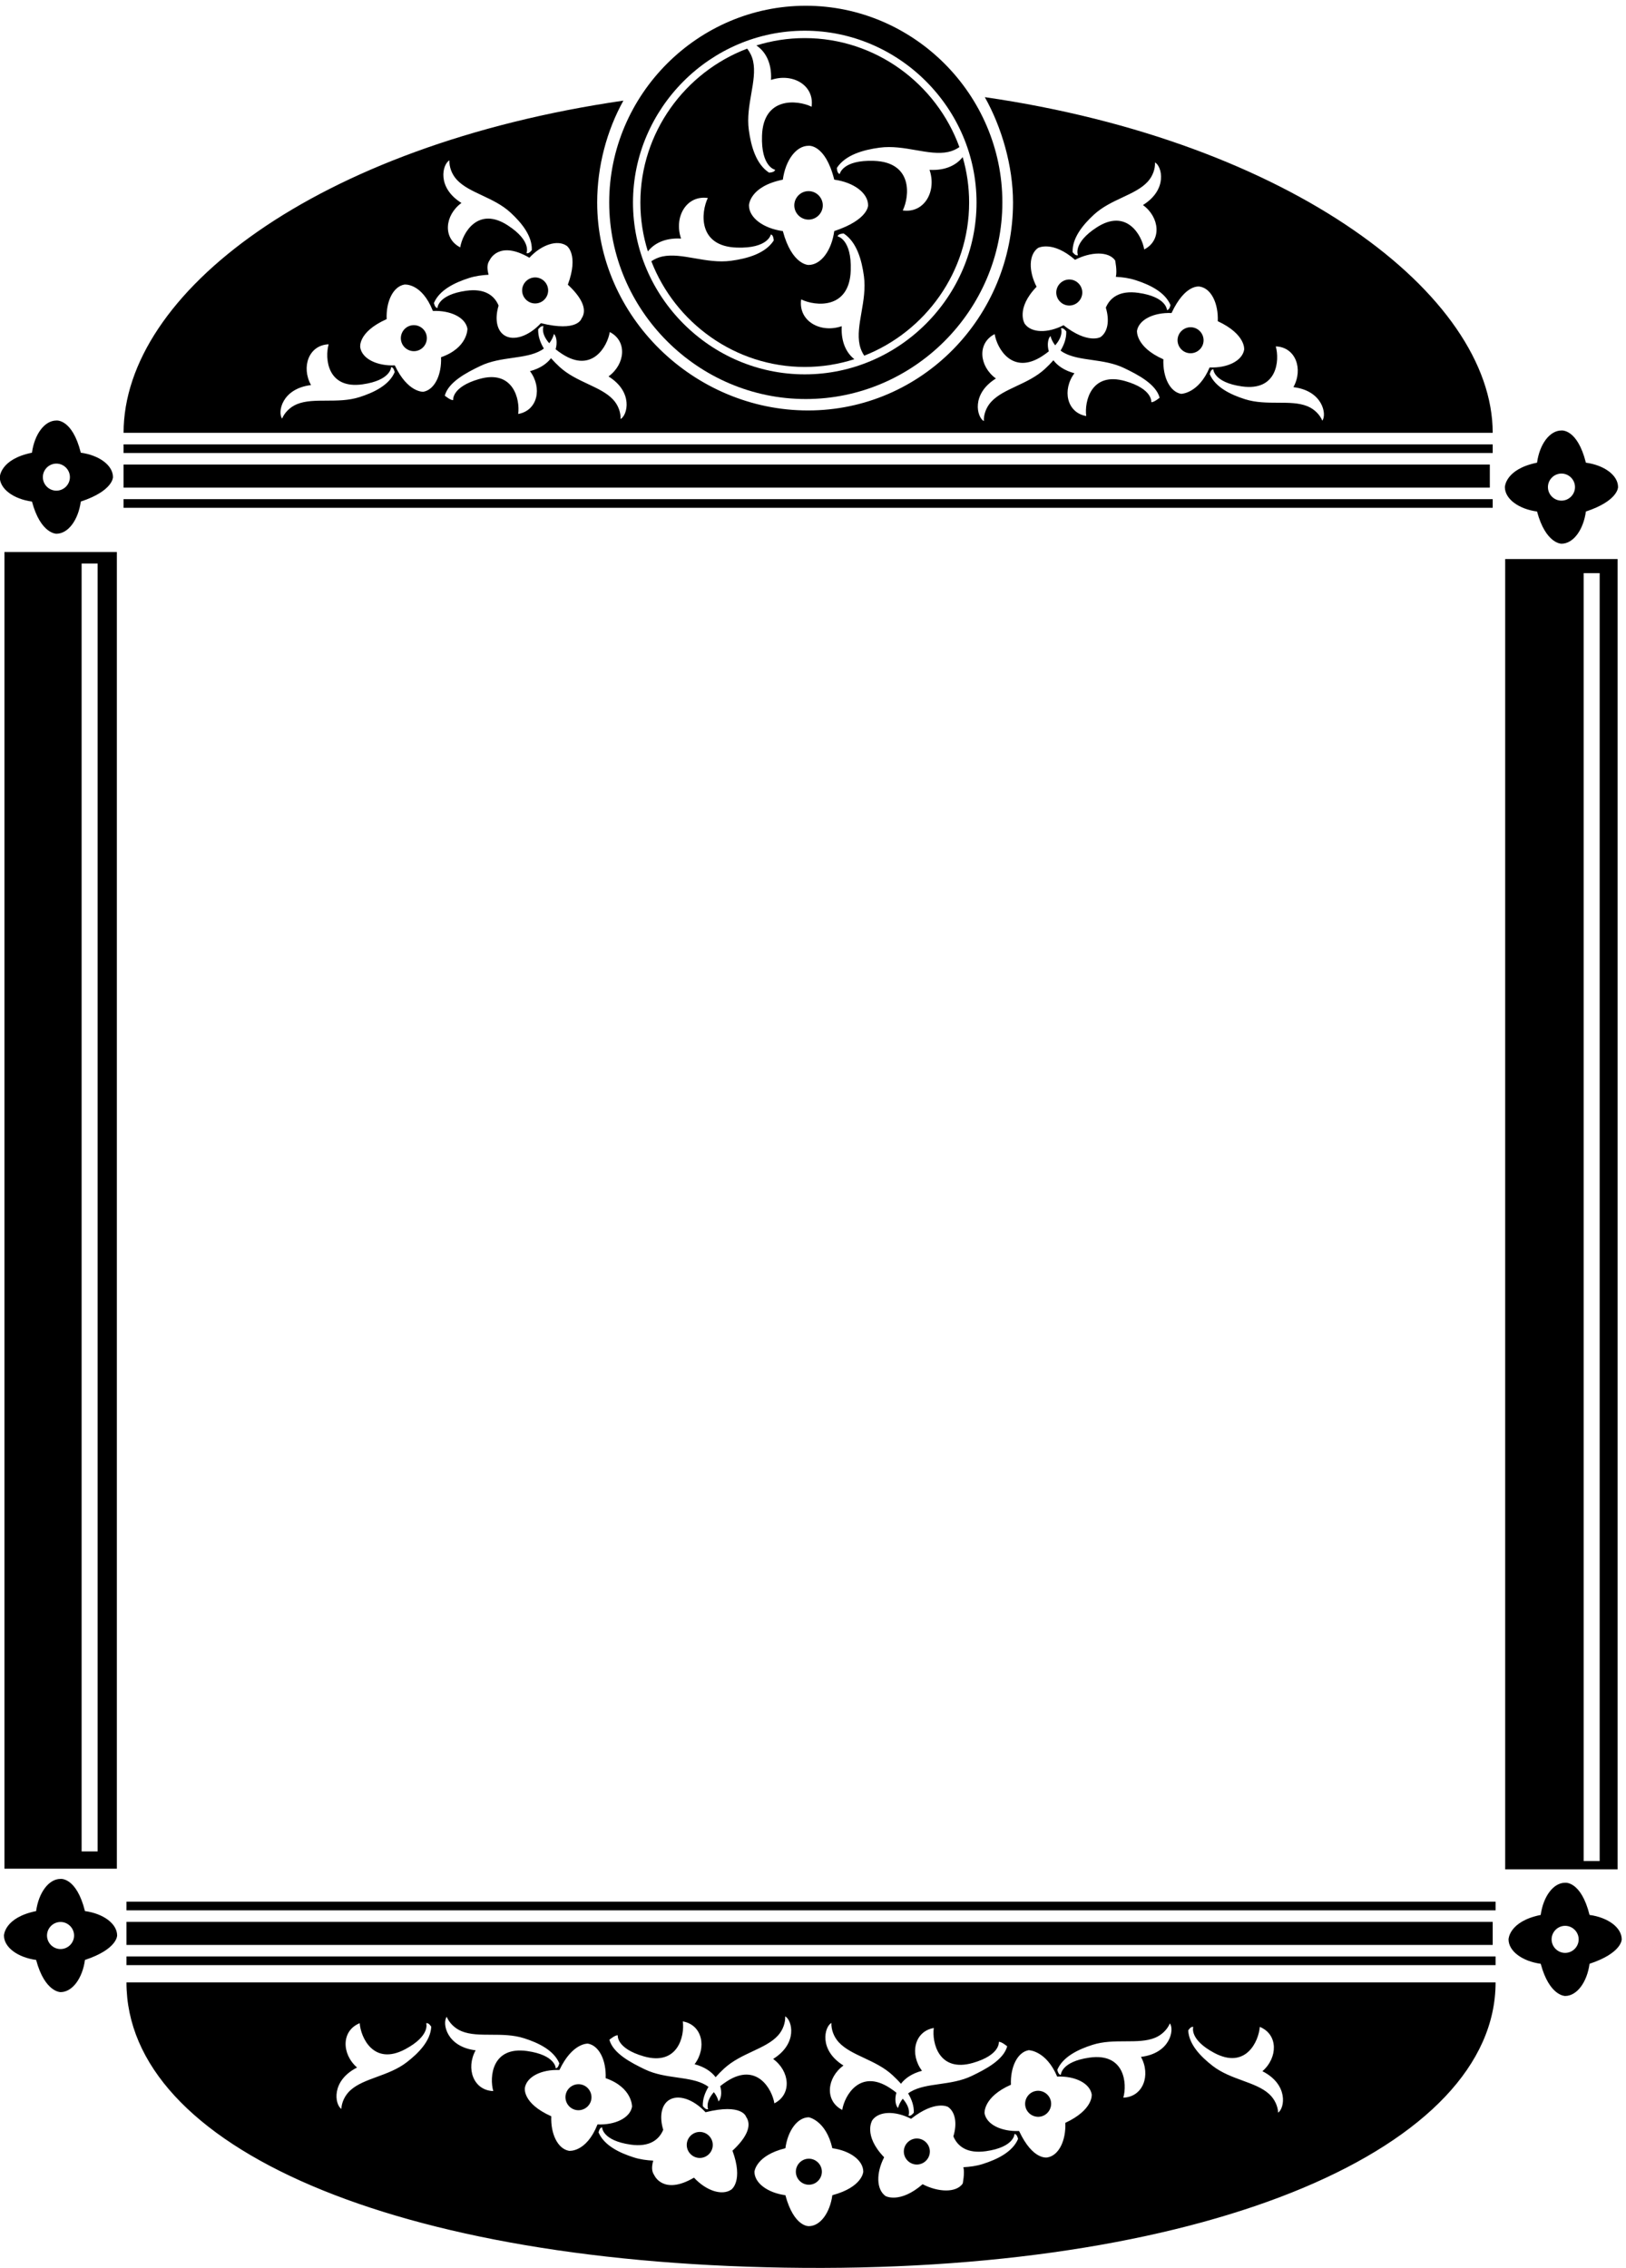 <?xml version="1.0" encoding="UTF-8" standalone="no"?>
<svg xmlns:inkscape="http://www.inkscape.org/namespaces/inkscape" xmlns:sodipodi="http://sodipodi.sourceforge.net/DTD/sodipodi-0.dtd" xmlns="http://www.w3.org/2000/svg" xmlns:svg="http://www.w3.org/2000/svg" version="1.1" id="svg1" width="675.249" height="941.497" viewBox="0 0 675.249 941.497">
  <defs id="defs1"></defs>
  <g id="g1" transform="translate(-35.265,-100.52)">
    <path id="path1" d="M 2775,105.023 C 4052.99,96.023 4934.98,483.02 4934.98,996.016 H 660.016 C 660.016,483.02 1497.01,114.023 2775,105.023 Z m -226.1,244.532 c -29.2,-20.45 -79.15,-3.672 -116.79,37.066 -96.15,-56.215 -123.88,7.356 -123.88,7.356 -9.21,13.14 -8.17,27.511 -3.5,45.75 -20.32,1.113 -40.82,3.777 -60.84,10.156 -44.77,14.258 -92.55,37.226 -109.83,78.008 0,0 2.98,15.726 11.08,15.55 0,0 0.36,-41.152 89.4,-53.726 59,-8.332 88.65,15.562 101.48,46.285 -11.98,39.176 -6.79,75.5 16.63,91.902 29.2,20.45 77.81,3.668 115.44,-37.066 114.92,28.469 126.59,-14.106 126.59,-14.106 20.45,-29.203 -1.73,-68.359 -42.47,-105.992 34.84,-94.429 -3.31,-121.183 -3.31,-121.183 z m 785.22,79.808 c -20.03,-6.379 -40.53,-9.043 -60.85,-10.156 4.67,-18.234 -2.14,-51.152 -2.14,-51.152 -20.45,-29.203 -75.92,-27.356 -125.24,-1.953 -70.59,-61.344 -115.44,-37.071 -115.44,-37.071 -29.2,20.449 -30.06,71.864 -4.65,121.188 -66.6,69.187 -37.07,115.441 -37.07,115.441 20.45,29.203 71.86,30.059 121.18,4.653 76.09,59.792 115.44,37.07 115.44,37.07 23.42,-16.403 28.61,-52.727 16.63,-91.903 12.83,-30.722 42.48,-54.617 101.48,-46.285 89.04,12.578 89.4,53.727 89.4,53.727 8.1,0.176 11.08,-15.555 11.08,-15.555 -17.28,-40.777 -65.06,-63.75 -109.82,-78.004 z m 656.91,427.657 c 0,0 -13.73,-38.79 65.64,-81.063 98.34,-52.375 138.79,36.25 142.04,81.281 57.63,-23.312 56.92,-95.972 8.25,-138.39 81.89,-41.598 69.62,-115.352 49.05,-129.258 -0.75,19.625 -10.62,42.258 -28.22,58.23 -42.5,38.586 -119.23,43.711 -175.97,87.508 -37.19,28.711 -74.22,66.637 -76.52,110.867 0,0 8.18,13.758 15.73,10.825 z m -314.72,-55.856 c 68.3,21.754 142.15,0.324 195.28,22.047 22,8.992 39.02,26.883 46.44,45.07 14.57,-20.105 0.88,-93.609 -90.3,-104.687 31.22,-56.504 7.04,-125.024 -55.08,-127.227 12.34,43.434 4.64,140.547 -105.68,124.965 -89.04,-12.574 -89.4,-53.723 -89.4,-53.723 -8.1,-0.175 -11.08,15.547 -11.08,15.547 17.28,40.782 65.06,63.754 109.82,78.008 z m -199.18,-16.672 c 0,0 54.46,-0.488 88.95,-82.383 55.44,2.18 101.67,-20.324 107.87,-55.433 0,0 6.14,-47.621 -82.39,-88.957 2.18,-55.442 -20.32,-101.676 -55.43,-107.864 0,0 -45.04,-11.449 -88.96,82.383 -55.44,-2.179 -101.67,20.325 -107.86,55.434 0,0 -4.81,50.531 82.39,88.98 -2.19,55.414 20.32,101.653 55.43,107.84 z m -615.97,85.164 c -0.96,-19.617 6.9,-43.023 23.04,-60.468 38.98,-42.145 114.97,-53.938 167.67,-102.512 9.11,-8.395 18.14,-17.422 26.49,-26.977 12.73,16.758 33.63,31.942 65.66,40.477 -38.79,51.609 -24.38,122.828 36.83,133.652 -6.18,-44.726 14.96,-139.824 122.04,-109.039 86.43,24.848 81.06,65.645 81.06,65.645 7.99,1.3 26.09,-13.86 26.09,-13.86 -11.43,-42.785 -68.51,-72.183 -110.85,-92.531 -64.6,-31.047 -140.73,-20.105 -190.32,-49.012 -2.87,-1.672 -5.62,-3.5 -8.19,-5.461 11.37,-18.855 18.5,-39.066 17.76,-60.007 0,0 -9.35,-12.993 -16.62,-9.411 0,0 9.73,21.336 -17.93,52.891 -7.19,-9.125 -12.24,-19.25 -14.73,-29.102 -7.63,7.922 -11.23,26.989 -5.15,47.832 -5.87,4.809 -12.69,9.77 -20.51,14.852 -93.4,60.746 -141.42,-24.016 -148.59,-68.594 -55.37,28.25 -48.32,100.567 3.86,138.582 -77.97,48.578 -59.31,120.981 -37.61,133.043 z m -70.4,-294.629 c 0,0 53.56,-9.937 73.3,-96.578 54.98,-7.48 96.6,-37.668 96.6,-73.32 0,0 -2.21,-47.965 -96.58,-73.301 -7.48,-54.976 -37.67,-96.601 -73.32,-96.598 0,0 -46.33,-3.453 -73.3,96.579 -54.97,7.48 -96.6,37.668 -96.6,73.32 0,0 4.04,50.601 96.6,73.32 7.46,54.953 37.65,96.578 73.3,96.578 z m -596.71,255.926 c 0,0 -5.37,-40.797 81.06,-65.644 107.08,-30.786 128.22,64.312 122.04,109.039 61.21,-10.825 75.62,-82.043 36.83,-133.653 32.03,-8.535 52.93,-23.718 65.66,-40.476 8.35,9.554 17.39,18.582 26.49,26.976 52.71,48.575 128.7,60.368 167.67,102.512 16.14,17.445 24,40.852 23.04,60.469 21.7,-12.063 40.36,-84.465 -37.6,-133.039 52.18,-38.02 59.22,-110.336 3.85,-138.586 -7.17,44.582 -55.19,129.34 -148.59,68.594 -7.82,-5.082 -14.64,-10.043 -20.51,-14.852 6.08,-20.844 2.48,-39.91 -5.15,-47.832 -2.49,9.852 -7.54,19.977 -14.73,29.102 -27.66,-31.555 -17.93,-52.891 -17.93,-52.891 -7.27,-3.582 -16.61,9.41 -16.61,9.41 -0.75,20.941 6.38,41.152 17.75,60.008 -2.57,1.961 -5.32,3.793 -8.19,5.465 -49.59,28.902 -125.71,17.965 -190.32,49.008 -42.34,20.347 -99.41,49.746 -110.85,92.535 0,0 18.1,15.156 26.09,13.855 z m -93.17,-25.937 c 35.1,-6.192 57.61,-52.43 55.42,-107.844 83.81,-29.266 82.39,-88.981 82.39,-88.981 -6.19,-35.109 -52.42,-57.613 -107.86,-55.433 -35.17,-88.703 -88.96,-82.383 -88.96,-82.383 -35.11,6.188 -57.61,52.426 -55.43,107.863 -91.93,41.067 -82.39,88.957 -82.39,88.957 6.2,35.11 52.43,57.614 107.87,55.438 40.54,85.672 88.96,82.383 88.96,82.383 z m -440.91,83.785 c 7.42,-18.188 24.44,-36.078 46.44,-45.071 53.13,-21.722 126.98,-0.292 195.28,-22.046 44.76,-14.254 92.54,-37.227 109.82,-78.008 0,0 -2.98,-15.723 -11.08,-15.547 0,0 -0.35,41.148 -89.4,53.723 -110.32,15.582 -118.02,-81.532 -105.68,-124.965 -62.12,2.203 -86.3,70.722 -55.08,127.226 -91.18,11.078 -104.87,84.582 -90.3,104.688 z M 1380.04,730.367 c -48.66,42.418 -49.38,115.078 8.25,138.391 3.25,-45.031 43.7,-133.656 142.04,-81.281 79.38,42.273 65.64,81.062 65.64,81.062 7.55,2.934 15.73,-10.824 15.73,-10.824 -2.3,-44.231 -39.33,-82.156 -76.52,-110.863 -56.74,-43.801 -133.47,-48.926 -175.97,-87.512 -17.6,-15.973 -27.47,-38.606 -28.22,-58.231 -20.57,13.907 -32.84,87.661 49.05,129.258" style="fill:#000000;fill-opacity:1;fill-rule:nonzero;stroke:none" transform="matrix(0.133,0,0,-0.133,0,1056)"></path>
    <path id="path2" d="m 3340.16,6880.79 c 52.61,-93.61 88.07,-214.61 88.07,-328.73 0,-356.12 -284.09,-649.22 -640.22,-649.22 -356.12,0 -658.22,293.1 -658.22,649.22 0,112.9 30.25,225.01 81.84,317.91 C 1250.48,6730.12 651.016,6267.71 651.016,5832.98 H 4925.98 c 0,430.4 -631.19,909.35 -1585.82,1047.81 z M 1668.42,6683.55 c -0.96,-19.61 6.9,-43.02 23.04,-60.46 38.97,-42.15 114.97,-53.94 167.67,-102.52 34.55,-31.84 68.14,-72.85 66.57,-117.11 0,0 -9.36,-12.99 -16.61,-9.41 0,0 17.06,37.44 -58.33,86.47 -93.4,60.75 -141.42,-24.01 -148.59,-68.59 -55.37,28.25 -48.33,100.57 3.85,138.58 -77.95,48.58 -59.3,120.98 -37.6,133.04 z m 61.47,-367.25 c 20.02,6.38 40.53,9.04 60.84,10.15 -4.66,18.24 -5.7,32.61 3.5,45.75 0,0 27.73,63.57 123.89,7.35 37.63,40.74 87.58,57.52 116.79,37.08 0,0 38.15,-26.76 3.3,-121.19 40.74,-37.64 62.92,-76.79 42.47,-105.99 0,0 -11.67,-42.57 -126.59,-14.11 -37.63,-40.73 -86.23,-57.51 -115.44,-37.06 -23.42,16.4 -28.6,52.72 -16.63,91.9 -12.83,30.72 -42.48,54.62 -101.47,46.28 -89.05,-12.57 -89.41,-53.72 -89.41,-53.72 -8.09,-0.18 -11.07,15.55 -11.07,15.55 17.28,40.78 65.06,63.75 109.82,78.01 z M 1387.7,5944.49 c -68.3,-21.75 -142.16,-0.32 -195.29,-22.04 -22,-9 -39.02,-26.89 -46.44,-45.07 -14.57,20.1 -0.88,93.6 90.31,104.68 -31.23,56.51 -7.05,125.03 55.08,127.23 -12.35,-43.43 -4.65,-140.54 105.68,-124.96 89.04,12.57 89.4,53.72 89.4,53.72 8.1,0.18 11.08,-15.55 11.08,-15.55 -17.29,-40.78 -65.06,-63.75 -109.82,-78.01 z m 199.18,16.67 c 0,0 -48.42,-3.28 -88.96,82.39 -55.44,-2.18 -101.67,20.32 -107.86,55.43 0,0 -9.54,47.9 82.38,88.96 -2.18,55.44 20.33,101.67 55.44,107.86 0,0 53.78,6.32 88.95,-82.38 55.44,2.18 101.68,-20.32 107.87,-55.43 0,0 1.41,-59.72 -82.4,-88.99 2.19,-55.41 -20.31,-101.64 -55.42,-107.84 z M 2202.84,5876 c 0.96,19.62 -6.9,43.03 -23.04,60.47 -38.97,42.14 -114.96,53.94 -167.67,102.51 -9.1,8.4 -18.14,17.42 -26.49,26.98 -12.73,-16.76 -33.63,-31.94 -65.65,-40.48 38.78,-51.61 24.37,-122.82 -36.84,-133.65 6.19,44.72 -14.96,139.83 -122.04,109.04 -86.43,-24.85 -81.06,-65.64 -81.06,-65.64 -7.99,-1.3 -26.09,13.85 -26.09,13.85 11.44,42.79 68.51,72.19 110.86,92.54 64.6,31.04 140.72,20.1 190.31,49.01 2.87,1.67 5.62,3.5 8.19,5.46 -11.37,18.86 -18.5,39.07 -17.75,60.01 0,0 9.35,12.99 16.61,9.41 0,0 -9.73,-21.34 17.94,-52.89 7.18,9.12 12.23,19.25 14.72,29.1 7.64,-7.92 11.23,-26.99 5.16,-47.84 5.86,-4.81 12.68,-9.76 20.5,-14.84 93.41,-60.75 141.43,24.01 148.59,68.59 55.37,-28.25 48.33,-100.57 -3.85,-138.59 77.96,-48.57 59.3,-120.97 37.6,-133.04 z m 1478.03,638.09 c 52.7,48.58 128.7,60.37 167.67,102.52 16.14,17.44 24,40.85 23.04,60.46 21.7,-12.06 40.35,-84.46 -37.6,-133.04 52.18,-38.01 59.22,-110.33 3.85,-138.58 -7.17,44.58 -55.19,129.34 -148.59,68.59 -75.39,-49.03 -58.32,-86.47 -58.32,-86.47 -7.26,-3.58 -16.62,9.41 -16.62,9.41 -1.57,44.26 32.02,85.27 66.57,117.11 z m -174.42,-103.95 c 0,0 44.85,24.28 115.44,-37.07 49.32,25.41 104.78,27.25 125.23,-1.95 0,0 6.81,-32.91 2.15,-51.15 20.32,-1.11 40.82,-3.77 60.84,-10.15 44.77,-14.26 92.54,-37.23 109.82,-78.01 0,0 -2.98,-15.73 -11.07,-15.55 0,0 -0.36,41.15 -89.4,53.72 -59,8.34 -88.65,-15.56 -101.48,-46.28 11.98,-39.18 6.79,-75.5 -16.63,-91.9 0,0 -39.35,-22.73 -115.44,37.06 -49.32,-25.4 -100.74,-24.54 -121.19,4.66 0,0 -29.52,46.25 37.07,115.44 -25.4,49.32 -24.55,100.74 4.66,121.18 z m 353.5,-481.39 c 0,0 5.37,40.79 -81.06,65.64 -107.08,30.79 -128.22,-64.31 -122.04,-109.04 -61.21,10.83 -75.62,82.04 -36.83,133.65 -32.03,8.54 -52.93,23.72 -65.66,40.48 -8.35,-9.56 -17.39,-18.59 -26.49,-26.98 -52.71,-48.57 -128.7,-60.37 -167.67,-102.51 -16.14,-17.44 -24,-40.85 -23.04,-60.47 -21.7,12.07 -40.36,84.47 37.6,133.04 -52.18,38.02 -59.22,110.34 -3.85,138.59 7.16,-44.58 55.19,-129.35 148.59,-68.6 7.82,5.09 14.64,10.04 20.5,14.85 -6.07,20.85 -2.47,39.92 5.16,47.84 2.49,-9.85 7.54,-19.98 14.72,-29.1 27.67,31.55 17.94,52.89 17.94,52.89 7.27,3.58 16.61,-9.41 16.61,-9.41 0.75,-20.94 -6.38,-41.16 -17.75,-60.01 2.57,-1.96 5.32,-3.79 8.19,-5.47 49.59,-28.9 125.71,-17.96 190.31,-49 42.35,-20.35 99.42,-49.75 110.86,-92.54 0,0 -18.1,-15.15 -26.09,-13.85 z m 93.17,25.93 c -35.11,6.2 -57.61,52.43 -55.42,107.84 -87.21,38.45 -82.4,88.99 -82.4,88.99 6.2,35.11 52.43,57.61 107.87,55.43 43.92,93.83 88.96,82.38 88.96,82.38 35.1,-6.19 57.61,-52.42 55.43,-107.86 88.53,-41.33 82.38,-88.96 82.38,-88.96 -6.19,-35.11 -52.42,-57.61 -107.86,-55.43 -34.49,-81.89 -88.96,-82.39 -88.96,-82.39 z m 440.91,-83.78 c -7.42,18.19 -24.44,36.07 -46.44,45.07 -53.13,21.72 -126.98,0.29 -195.28,22.04 -44.77,14.26 -92.54,37.23 -109.83,78.01 0,0 2.99,15.73 11.08,15.55 0,0 0.36,-41.15 89.4,-53.72 110.33,-15.58 118.03,81.53 105.68,124.96 62.13,-2.2 86.31,-70.72 55.08,-127.23 91.19,-11.07 104.88,-84.58 90.31,-104.68" style="fill:#000000;fill-opacity:1;fill-rule:nonzero;stroke:none" transform="matrix(0.133,0,0,-0.133,0,1056)"></path>
    <path id="path3" d="m 2781.15,5938.49 c 336.7,0 613.81,277.11 613.81,613.81 0,336.69 -277.11,613.8 -613.81,613.8 -336.69,0 -613.8,-277.11 -613.8,-613.8 0,-336.7 277.11,-613.81 613.8,-613.81 z m -3.2,1149.73 c 294.2,0 536.34,-242.13 536.34,-536.34 0,-294.2 -242.14,-536.34 -536.34,-536.34 -294.21,0 -536.34,242.14 -536.34,536.34 0,294.21 242.13,536.34 536.34,536.34" style="fill:#000000;fill-opacity:1;fill-rule:nonzero;stroke:none" transform="matrix(0.133,0,0,-0.133,0,1056)"></path>
    <path id="path4" d="m 364.953,5618.46 c 27.11,-101.1 76.231,-100.44 76.231,-100.44 37.078,0 68.476,43.29 76.257,100.46 101.364,33.59 100.442,76.23 100.442,76.23 0,37.08 -43.289,68.48 -100.442,76.25 -26.679,106.51 -76.257,100.45 -76.257,100.45 -37.075,0 -68.473,-43.28 -76.254,-100.46 -99.578,-20.18 -100.446,-76.24 -100.446,-76.24 0,-37.07 43.293,-68.47 100.469,-76.25 z m 76.231,118.51 c 23.179,0 42.254,-19.08 42.254,-42.26 0,-23.17 -19.075,-42.25 -42.254,-42.25 -23.176,0 -42.254,19.08 -42.254,42.25 0,23.18 19.078,42.26 42.254,42.26" style="fill:#000000;fill-opacity:1;fill-rule:nonzero;stroke:none" transform="matrix(0.133,0,0,-0.133,0,1056)"></path>
    <path id="path5" d="M 4916.99,5733.99 H 651.016 v -72 H 4916.99 v 72" style="fill:#000000;fill-opacity:1;fill-rule:nonzero;stroke:none" transform="matrix(0.133,0,0,-0.133,0,1056)"></path>
    <path id="path6" d="M 4925.98,5625.99 H 651.016 v -27 H 4925.98 v 27" style="fill:#000000;fill-opacity:1;fill-rule:nonzero;stroke:none" transform="matrix(0.133,0,0,-0.133,0,1056)"></path>
    <path id="path7" d="M 4925.98,5796.99 H 651.016 v -27.01 H 4925.98 v 27.01" style="fill:#000000;fill-opacity:1;fill-rule:nonzero;stroke:none" transform="matrix(0.133,0,0,-0.133,0,1056)"></path>
    <path id="path8" d="M 4925.98,1185.02 H 660.016 v -72 H 4925.98 v 72" style="fill:#000000;fill-opacity:1;fill-rule:nonzero;stroke:none" transform="matrix(0.133,0,0,-0.133,0,1056)"></path>
    <path id="path9" d="M 660.016,1050.02 H 4934.98 v 27 H 660.016 v -27" style="fill:#000000;fill-opacity:1;fill-rule:nonzero;stroke:none" transform="matrix(0.133,0,0,-0.133,0,1056)"></path>
    <path id="path10" d="M 660.016,1221.02 H 4934.98 v 27 H 660.016 v -27" style="fill:#000000;fill-opacity:1;fill-rule:nonzero;stroke:none" transform="matrix(0.133,0,0,-0.133,0,1056)"></path>
    <path id="path11" d="m 5064.46,5587.34 c 27.11,-101.11 76.24,-100.44 76.24,-100.44 37.07,0 68.47,43.29 76.25,100.46 101.36,33.59 100.44,76.24 100.44,76.24 0,37.08 -43.29,68.47 -100.44,76.24 -26.68,106.52 -76.25,100.46 -76.25,100.46 -37.08,0 -68.48,-43.3 -76.26,-100.47 -99.58,-20.18 -100.44,-76.23 -100.44,-76.23 0,-37.08 43.29,-68.47 100.46,-76.26 z m 76.24,118.51 c 23.18,0 42.25,-19.07 42.25,-42.25 0,-23.18 -19.07,-42.26 -42.25,-42.26 -23.18,0 -42.26,19.08 -42.26,42.26 0,23.18 19.08,42.25 42.26,42.25" style="fill:#000000;fill-opacity:1;fill-rule:nonzero;stroke:none" transform="matrix(0.133,0,0,-0.133,0,1056)"></path>
    <path id="path12" d="m 530.438,1218.68 c -26.68,106.52 -76.254,100.46 -76.254,100.46 -37.079,0 -68.477,-43.29 -76.258,-100.46 -99.574,-20.19 -100.442,-76.24 -100.442,-76.24 0,-37.07 43.289,-68.47 100.465,-76.25 27.11,-101.108 76.235,-100.448 76.235,-100.448 37.074,0 68.472,43.298 76.254,100.468 101.363,33.58 100.441,76.23 100.441,76.23 0,37.08 -43.289,68.48 -100.441,76.24 z m -76.254,-118.49 c -23.18,0 -42.254,19.08 -42.254,42.25 0,23.18 19.074,42.26 42.254,42.26 23.175,0 42.254,-19.08 42.254,-42.26 0,-23.17 -19.079,-42.25 -42.254,-42.25" style="fill:#000000;fill-opacity:1;fill-rule:nonzero;stroke:none" transform="matrix(0.133,0,0,-0.133,0,1056)"></path>
    <path id="path13" d="m 5228.41,1206.68 c -26.68,106.52 -76.26,100.46 -76.26,100.46 -37.07,0 -68.47,-43.29 -76.25,-100.46 -99.58,-20.19 -100.45,-76.24 -100.45,-76.24 0,-37.08 43.3,-68.47 100.47,-76.25 27.11,-101.108 76.23,-100.448 76.23,-100.448 37.08,0 68.48,43.293 76.26,100.468 101.36,33.58 100.44,76.23 100.44,76.23 0,37.08 -43.29,68.48 -100.44,76.24 z m -76.26,-118.49 c -23.17,0 -42.25,19.07 -42.25,42.25 0,23.18 19.08,42.26 42.25,42.26 23.18,0 42.26,-19.08 42.26,-42.26 0,-23.18 -19.08,-42.25 -42.26,-42.25" style="fill:#000000;fill-opacity:1;fill-rule:nonzero;stroke:none" transform="matrix(0.133,0,0,-0.133,0,1056)"></path>
    <path id="path14" d="m 279.016,1351.01 h 351 v 4109.98 h -351 z M 520,5425 h 50 V 1405 h -50 v 4020" style="fill:#000000;fill-opacity:1;fill-rule:nonzero;stroke:none" transform="matrix(0.133,0,0,-0.133,0,1056)"></path>
    <path id="path15" d="m 5315.98,5438.99 h -351 V 1349.01 h 351 z M 5260,1375 h -50 v 4020 h 50 V 1375" style="fill:#000000;fill-opacity:1;fill-rule:nonzero;stroke:none" transform="matrix(0.133,0,0,-0.133,0,1056)"></path>
    <path id="path16" d="m 2288.15,6399.28 c 17.86,23.1 50.82,42.9 103.56,40.07 -22.92,66.85 16.17,136.13 83.56,126.69 -21.56,-44.47 -31.72,-150.64 90.18,-154.81 98.39,-3.37 106.6,40.92 106.6,40.92 8.76,-1.35 8.99,-18.87 8.99,-18.87 -26.39,-40.68 -82.26,-56.36 -133.23,-63.22 -77.77,-10.47 -153.32,26.67 -214.74,13.35 -12.4,-2.69 -23.93,-7.89 -34.16,-14.78 74.43,-192.19 261.92,-330 479.04,-330 53.89,0 105.96,8.5 154.93,24.21 -22.86,17.9 -42.29,50.75 -39.48,103.03 -66.86,-22.92 -136.13,16.17 -126.69,83.57 44.47,-21.57 150.64,-31.73 154.81,90.18 3.37,98.39 -40.93,106.59 -40.93,106.59 1.35,8.77 18.87,8.99 18.87,8.99 40.68,-26.38 56.37,-82.25 63.23,-133.23 10.47,-77.77 -26.67,-153.31 -13.36,-214.73 2.63,-12.11 7.65,-23.39 14.33,-33.43 190.91,75.08 327.53,261.89 327.53,478.07 0,49.12 -7.05,96.71 -20.18,141.82 -18.02,-23.03 -50.93,-42.66 -103.46,-39.84 22.92,-66.86 -16.17,-136.13 -83.56,-126.69 21.56,44.47 31.72,150.64 -90.19,154.81 -98.39,3.37 -106.59,-40.92 -106.59,-40.92 -8.76,1.35 -8.99,18.87 -8.99,18.87 26.39,40.68 82.26,56.36 133.23,63.22 77.77,10.47 153.32,-26.67 214.73,-13.35 12.62,2.73 24.34,8.07 34.63,15.11 -71.65,197.51 -261.92,340.23 -482.86,340.23 -52.5,0 -103.27,-8.06 -151.11,-23 25.41,-16.66 48.82,-50.57 45.76,-107.61 66.85,22.92 136.13,-16.17 126.69,-83.57 -44.48,21.57 -150.64,31.73 -154.81,-90.18 -3.37,-98.39 40.92,-106.6 40.92,-106.6 -1.35,-8.76 -18.87,-8.98 -18.87,-8.98 -40.68,26.38 -56.36,82.25 -63.23,133.23 -10.46,77.77 26.68,153.31 13.36,214.73 -3.15,14.54 -9.75,27.88 -18.42,39.12 -194.04,-73.49 -333.55,-261.94 -333.55,-480.4 0,-53.04 8.23,-104.31 23.46,-152.6 z m 421.33,223.97 c 8.19,60.18 41.24,105.75 80.27,105.75 0,0 52.18,6.38 80.27,-105.74 60.16,-8.17 105.73,-41.22 105.73,-80.25 0,0 0.96,-44.9 -105.73,-80.25 -8.19,-60.18 -41.25,-105.75 -80.27,-105.75 0,0 -51.71,-0.7 -80.25,105.73 -60.18,8.19 -105.75,41.24 -105.75,80.27 0,0 0.91,59 105.73,80.24" style="fill:#000000;fill-opacity:1;fill-rule:nonzero;stroke:none" transform="matrix(0.133,0,0,-0.133,0,1056)"></path>
    <path id="path17" d="m 1936.11,6236.82 c 22.28,0 40.62,18.34 40.62,40.63 0,22.28 -18.34,40.63 -40.62,40.63 -22.29,0 -40.63,-18.35 -40.63,-40.63 0,-22.29 18.34,-40.63 40.63,-40.63" style="fill:#000000;fill-opacity:1;fill-rule:nonzero;stroke:none" transform="matrix(0.133,0,0,-0.133,0,1056)"></path>
    <path id="path18" d="m 1546.86,6167.73 c -21.52,-5.77 -34.49,-28.23 -28.73,-49.76 5.77,-21.53 28.24,-34.5 49.76,-28.73 21.53,5.77 34.5,28.23 28.73,49.76 -5.76,21.53 -28.23,34.5 -49.76,28.73" style="fill:#000000;fill-opacity:1;fill-rule:nonzero;stroke:none" transform="matrix(0.133,0,0,-0.133,0,1056)"></path>
    <path id="path19" d="m 3603.9,6230.34 c 22.28,0 40.62,18.34 40.62,40.63 0,22.29 -18.34,40.63 -40.62,40.63 -22.29,0 -40.63,-18.34 -40.63,-40.63 0,-22.29 18.34,-40.63 40.63,-40.63" style="fill:#000000;fill-opacity:1;fill-rule:nonzero;stroke:none" transform="matrix(0.133,0,0,-0.133,0,1056)"></path>
    <path id="path20" d="m 3993.14,6161.25 c -21.53,5.77 -43.99,-7.2 -49.76,-28.73 -5.77,-21.53 7.2,-43.99 28.73,-49.76 21.53,-5.77 43.99,7.2 49.76,28.73 5.77,21.53 -7.21,43.99 -28.73,49.76" style="fill:#000000;fill-opacity:1;fill-rule:nonzero;stroke:none" transform="matrix(0.133,0,0,-0.133,0,1056)"></path>
    <path id="path21" d="m 2450.1,529.355 c -22.28,0 -40.63,-18.339 -40.63,-40.628 0,-22.286 18.35,-40.625 40.63,-40.625 22.29,0 40.63,18.339 40.63,40.625 0,22.289 -18.34,40.628 -40.63,40.628" style="fill:#000000;fill-opacity:1;fill-rule:nonzero;stroke:none" transform="matrix(0.133,0,0,-0.133,0,1056)"></path>
    <path id="path22" d="m 2060.86,598.449 c 21.53,-5.769 43.99,7.203 49.76,28.731 5.77,21.527 -7.2,43.988 -28.73,49.758 -21.53,5.769 -43.99,-7.2 -49.76,-28.727 -5.77,-21.527 7.2,-43.992 28.73,-49.762" style="fill:#000000;fill-opacity:1;fill-rule:nonzero;stroke:none" transform="matrix(0.133,0,0,-0.133,0,1056)"></path>
    <path id="path23" d="m 3127.9,508.836 c -22.29,0 -40.63,-18.34 -40.63,-40.629 0,-22.285 18.34,-40.629 40.63,-40.629 22.29,0 40.63,18.344 40.63,40.629 0,22.289 -18.34,40.629 -40.63,40.629" style="fill:#000000;fill-opacity:1;fill-rule:nonzero;stroke:none" transform="matrix(0.133,0,0,-0.133,0,1056)"></path>
    <path id="path24" d="m 3517.14,577.93 c 21.53,5.769 34.5,28.234 28.73,49.758 -5.77,21.531 -28.23,34.5 -49.76,28.73 -21.52,-5.77 -34.5,-28.23 -28.73,-49.762 5.77,-21.523 28.23,-34.496 49.76,-28.726" style="fill:#000000;fill-opacity:1;fill-rule:nonzero;stroke:none" transform="matrix(0.133,0,0,-0.133,0,1056)"></path>
    <path id="path25" d="m 2794.3,364.656 c 22.2,1.942 38.88,21.813 36.93,44.012 -1.94,22.203 -21.81,38.879 -44.01,36.934 -22.2,-1.942 -38.88,-21.813 -36.93,-44.016 1.94,-22.199 21.81,-38.875 44.01,-36.93" style="fill:#000000;fill-opacity:1;fill-rule:nonzero;stroke:none" transform="matrix(0.133,0,0,-0.133,0,1056)"></path>
    <path id="path26" d="m 2789.75,6498.53 c 24.4,0 44.48,20.08 44.48,44.48 0,24.4 -20.08,44.47 -44.48,44.47 -24.4,0 -44.48,-20.07 -44.48,-44.47 0,-24.4 20.08,-44.48 44.48,-44.48" style="fill:#000000;fill-opacity:1;fill-rule:nonzero;stroke:none" transform="matrix(0.133,0,0,-0.133,0,1056)"></path>
  </g>
</svg>
